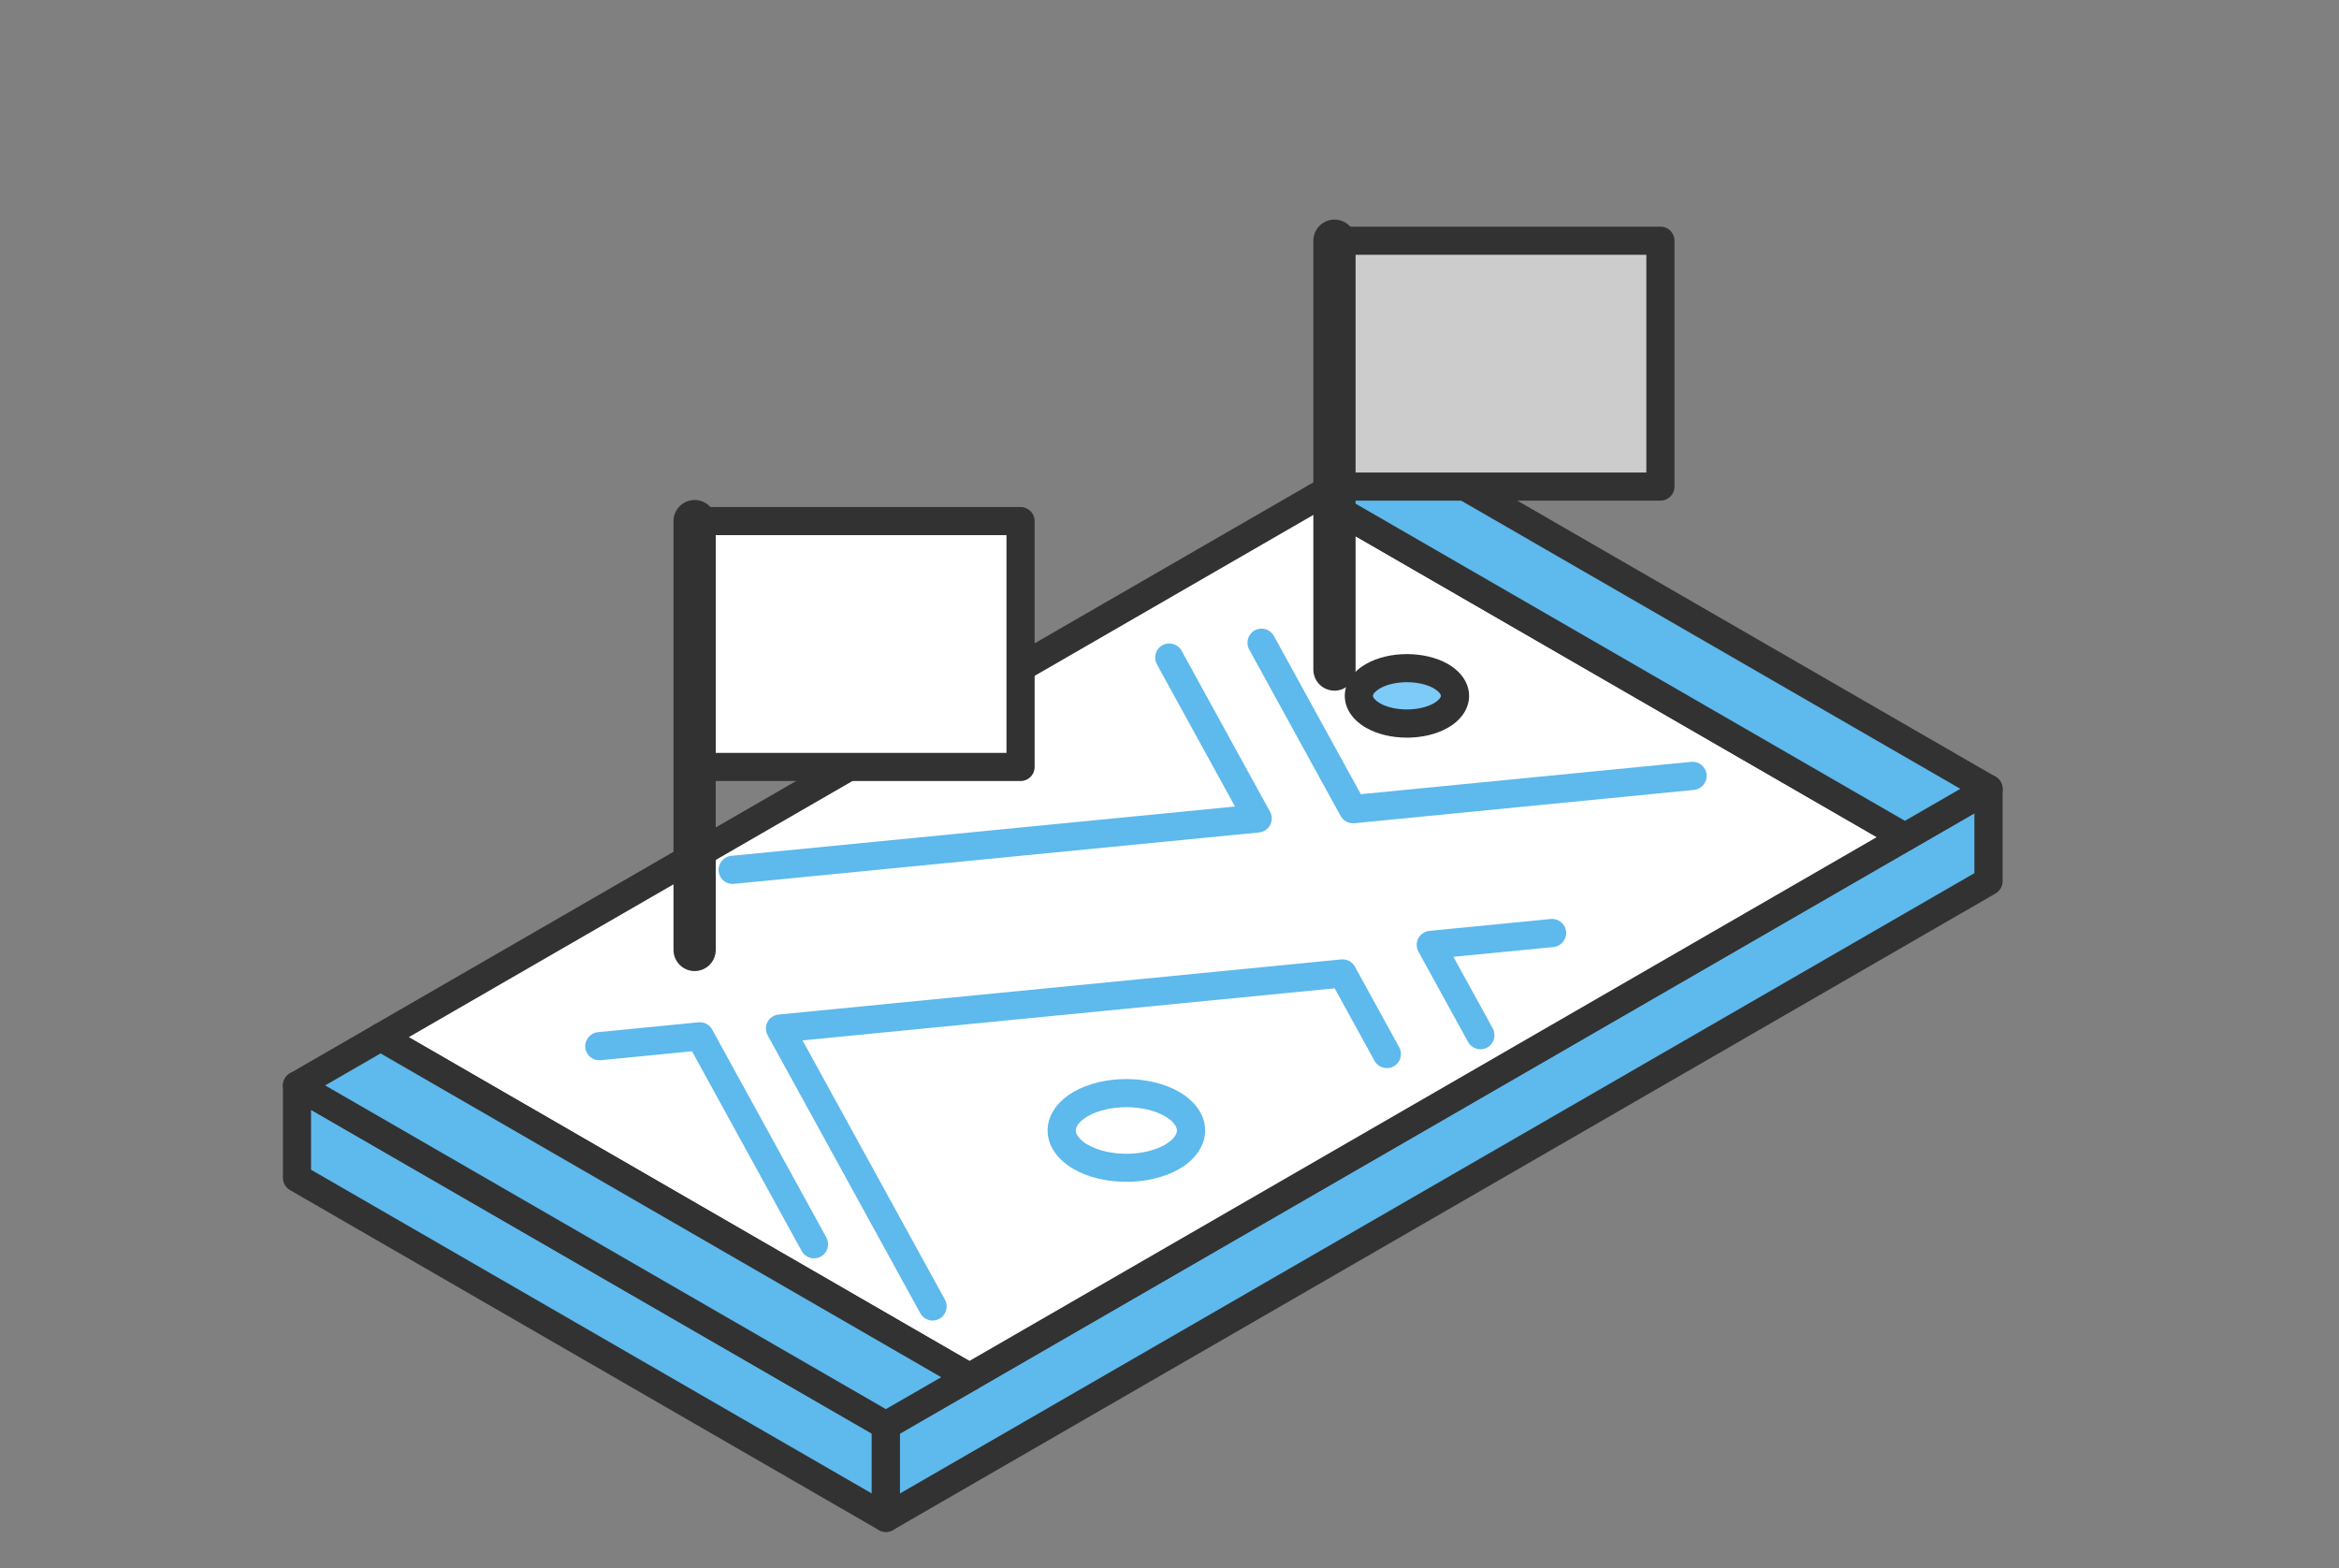 <?xml version="1.0" encoding="UTF-8"?><svg id="_レイヤー_1" xmlns="http://www.w3.org/2000/svg" viewBox="0 0 340 228"><rect x="0" y="0" width="340" height="228" fill="#808080" stroke="none"/><g id="Axo_Extrusion"><g id="Axo_Surface"><polygon id="Axo_panel" points="128.77 207.2 43.17 157.78 43.17 171.22 128.77 220.64 128.77 207.2" style="fill:#5eb9ec;"/><path d="m128.77,222.69c-.35,0-.71-.09-1.02-.27l-85.6-49.42c-.63-.37-1.02-1.04-1.02-1.77v-13.44c0-.73.39-1.41,1.02-1.77.63-.37,1.41-.37,2.05,0l85.6,49.42c.63.37,1.02,1.04,1.02,1.77v13.44c0,.73-.39,1.41-1.02,1.77-.32.18-.67.27-1.02.27Zm-83.56-52.65l81.51,47.06v-8.71l-81.51-47.06v8.71Z" style="fill:#323232;"/></g><g id="Axo_Surface_"><polygon id="Axo_panel-2" points="289.05 114.67 128.77 207.2 128.77 220.64 289.05 128.11 289.05 114.67" style="fill:#5eb9ec;"/><path d="m128.77,222.69c-.35,0-.71-.09-1.02-.27-.63-.37-1.02-1.04-1.02-1.77v-13.44c0-.73.39-1.41,1.02-1.77l160.28-92.54c.63-.37,1.41-.37,2.05,0,.63.37,1.02,1.04,1.02,1.77v13.44c0,.73-.39,1.41-1.02,1.77l-160.28,92.54c-.32.18-.67.27-1.02.27Zm2.05-14.3v8.71l156.18-90.17v-8.71l-156.18,90.17Z" style="fill:#323232;"/></g><g id="Axo_cap"><polygon points="55.32 150.77 140.91 200.2 276.9 121.68 191.3 72.26 55.32 150.77" style="fill:#fff;"/><path d="m140.91,202.24c-.35,0-.71-.09-1.02-.27l-85.59-49.43c-.63-.37-1.02-1.04-1.02-1.77s.39-1.41,1.02-1.77l135.98-78.51c.63-.37,1.41-.37,2.05,0l85.6,49.42c.63.37,1.02,1.04,1.02,1.77s-.39,1.41-1.02,1.77l-135.99,78.52c-.32.18-.67.27-1.02.27Zm-81.5-51.47l81.5,47.07,131.9-76.15-81.51-47.06L59.42,150.77Z" style="fill:#323232;"/><polygon points="191.3 72.26 276.9 121.68 289.05 114.66 203.44 65.25 191.3 72.26" style="fill:#5eb9ec;"/><path d="m276.9,123.73c-.35,0-.71-.09-1.02-.27l-85.6-49.42c-.63-.37-1.02-1.04-1.02-1.77s.39-1.41,1.02-1.77l12.14-7.01c.63-.37,1.41-.37,2.05,0l85.61,49.42c.63.37,1.02,1.04,1.02,1.77s-.39,1.41-1.02,1.77l-12.15,7.01c-.32.18-.67.27-1.02.27Zm-81.51-51.47l81.51,47.06,8.06-4.65-81.51-47.06-8.05,4.65Z" style="fill:#323232;"/><polygon points="43.17 157.78 128.77 207.2 140.91 200.2 55.32 150.77 55.31 150.77 43.17 157.78" style="fill:#5eb9ec;"/><path d="m128.77,209.25c-.35,0-.71-.09-1.02-.27l-85.6-49.42c-.63-.37-1.02-1.04-1.02-1.77s.39-1.41,1.02-1.77l12.14-7.01c.62-.36,1.43-.36,2.06,0l85.59,49.43c.63.37,1.02,1.04,1.02,1.77s-.39,1.41-1.02,1.77l-12.14,7.01c-.32.18-.67.27-1.02.27Zm-81.51-51.47l81.51,47.06,8.05-4.64-81.5-47.07-8.05,4.65Z" style="fill:#323232;"/></g></g><path d="m196.66,119.67c-.74,0-1.43-.4-1.79-1.06l-13.29-24.2c-.54-.99-.18-2.23.81-2.78.99-.54,2.23-.18,2.78.81l12.64,23.01,48.02-4.7c1.12-.11,2.13.71,2.24,1.84.11,1.13-.71,2.13-1.84,2.24l-49.36,4.84c-.07,0-.13,0-.2,0Z" style="fill:#5eb9ec;"/><path d="m106.49,128.5c-1.04,0-1.93-.79-2.03-1.85-.11-1.12.71-2.13,1.84-2.24l73.22-7.17-11.35-20.67c-.54-.99-.18-2.24.81-2.78.99-.54,2.24-.18,2.78.81l12.85,23.39c.33.6.34,1.33.02,1.94-.32.61-.93,1.01-1.61,1.08l-76.3,7.47c-.07,0-.14,0-.2,0Z" style="fill:#5eb9ec;"/><path d="m215.2,152.53c-.72,0-1.42-.38-1.8-1.06l-7.21-13.13c-.33-.6-.34-1.33-.02-1.94.32-.61.93-1.01,1.61-1.08l17.63-1.73c1.11-.11,2.13.71,2.24,1.84.11,1.12-.71,2.13-1.84,2.24l-14.54,1.42,5.72,10.41c.54.99.18,2.24-.81,2.78-.31.17-.65.25-.98.25Z" style="fill:#5eb9ec;"/><path d="m135.58,191.97c-.72,0-1.42-.38-1.8-1.06l-22.19-40.41c-.33-.6-.34-1.33-.02-1.94.32-.61.93-1.01,1.61-1.08l81.78-8.01c.81-.08,1.6.33,1.99,1.05l6.44,11.72c.54.99.18,2.24-.81,2.78-.99.54-2.24.18-2.78-.81l-5.79-10.54-77.35,7.57,20.7,37.69c.54.99.18,2.24-.81,2.78-.31.17-.65.25-.98.25Z" style="fill:#5eb9ec;"/><path d="m118.34,182.93c-.72,0-1.42-.38-1.8-1.06l-15.95-29.05-13.27,1.3c-1.14.11-2.13-.71-2.24-1.84-.11-1.12.71-2.13,1.84-2.24l14.61-1.43c.81-.08,1.6.33,1.99,1.05l16.6,30.23c.54.99.18,2.24-.81,2.78-.31.17-.65.25-.98.25Z" style="fill:#5eb9ec;"/><g id="Axo_Projection"><path id="Axo_base" d="m173.12,164.33c0,1.39-.92,2.77-2.75,3.83-3.67,2.12-9.62,2.12-13.29,0-1.84-1.06-2.75-2.45-2.75-3.84s.92-2.77,2.75-3.83c3.67-2.12,9.62-2.12,13.29,0,1.84,1.06,2.75,2.45,2.75,3.84Z" style="fill:#fff;"/><path d="m163.73,171.8c-2.76,0-5.52-.62-7.67-1.86-2.4-1.39-3.78-3.43-3.78-5.61s1.38-4.22,3.78-5.61c4.3-2.48,11.04-2.48,15.34,0,2.4,1.39,3.78,3.43,3.78,5.61s-1.38,4.22-3.78,5.61c-2.15,1.24-4.91,1.86-7.67,1.86Zm0-10.85c-2.05,0-4.1.44-5.62,1.32-1.08.63-1.73,1.4-1.73,2.06s.65,1.44,1.73,2.07c3.05,1.76,8.2,1.76,11.24,0,1.08-.63,1.73-1.4,1.73-2.06s-.65-1.44-1.73-2.07c-1.52-.88-3.57-1.32-5.62-1.32Z" style="fill:#5eb9ec;"/></g><g id="Axo_Projection-2"><path id="Axo_base-2" d="m212.48,101.96c0,1.03-.68,2.06-2.05,2.85-2.73,1.58-7.15,1.58-9.88,0-1.37-.79-2.05-1.82-2.05-2.85s.68-2.06,2.05-2.85c2.73-1.58,7.15-1.58,9.88,0,1.37.79,2.05,1.82,2.05,2.85Z" style="fill:#7ecbfa;"/><path d="m204.51,107.23c-2.15,0-4.29-.48-5.96-1.45-1.95-1.13-3.07-2.81-3.07-4.63s1.12-3.5,3.07-4.62c3.34-1.93,8.58-1.93,11.93,0,1.95,1.13,3.07,2.81,3.07,4.63s-1.12,3.5-3.07,4.62c-1.67.97-3.82,1.45-5.97,1.45Zm0-8.06c-1.44,0-2.87.3-3.92.9-.7.41-1.02.84-1.02,1.08s.32.67,1.02,1.08c2.09,1.2,5.75,1.2,7.84,0,.7-.41,1.02-.84,1.02-1.08s-.32-.67-1.02-1.08c-1.04-.6-2.48-.9-3.92-.9Z" style="fill:#323232;"/></g><rect x="193.98" y="34.99" width="47.38" height="35.74" style="fill:#ccc; stroke:#323232; stroke-linecap:round; stroke-linejoin:round; stroke-width:4.09px;"/><line x1="193.98" y1="97.33" x2="193.98" y2="34.99" style="fill:none; stroke:#323232; stroke-linecap:round; stroke-linejoin:round; stroke-width:6.14px;"/><rect x="100.97" y="75.75" width="47.38" height="35.74" style="fill:#fff; stroke:#323232; stroke-linecap:round; stroke-linejoin:round; stroke-width:4.09px;"/><line x1="100.97" y1="138.09" x2="100.97" y2="75.75" style="fill:none; stroke:#323232; stroke-linecap:round; stroke-linejoin:round; stroke-width:6.14px;"/></svg>